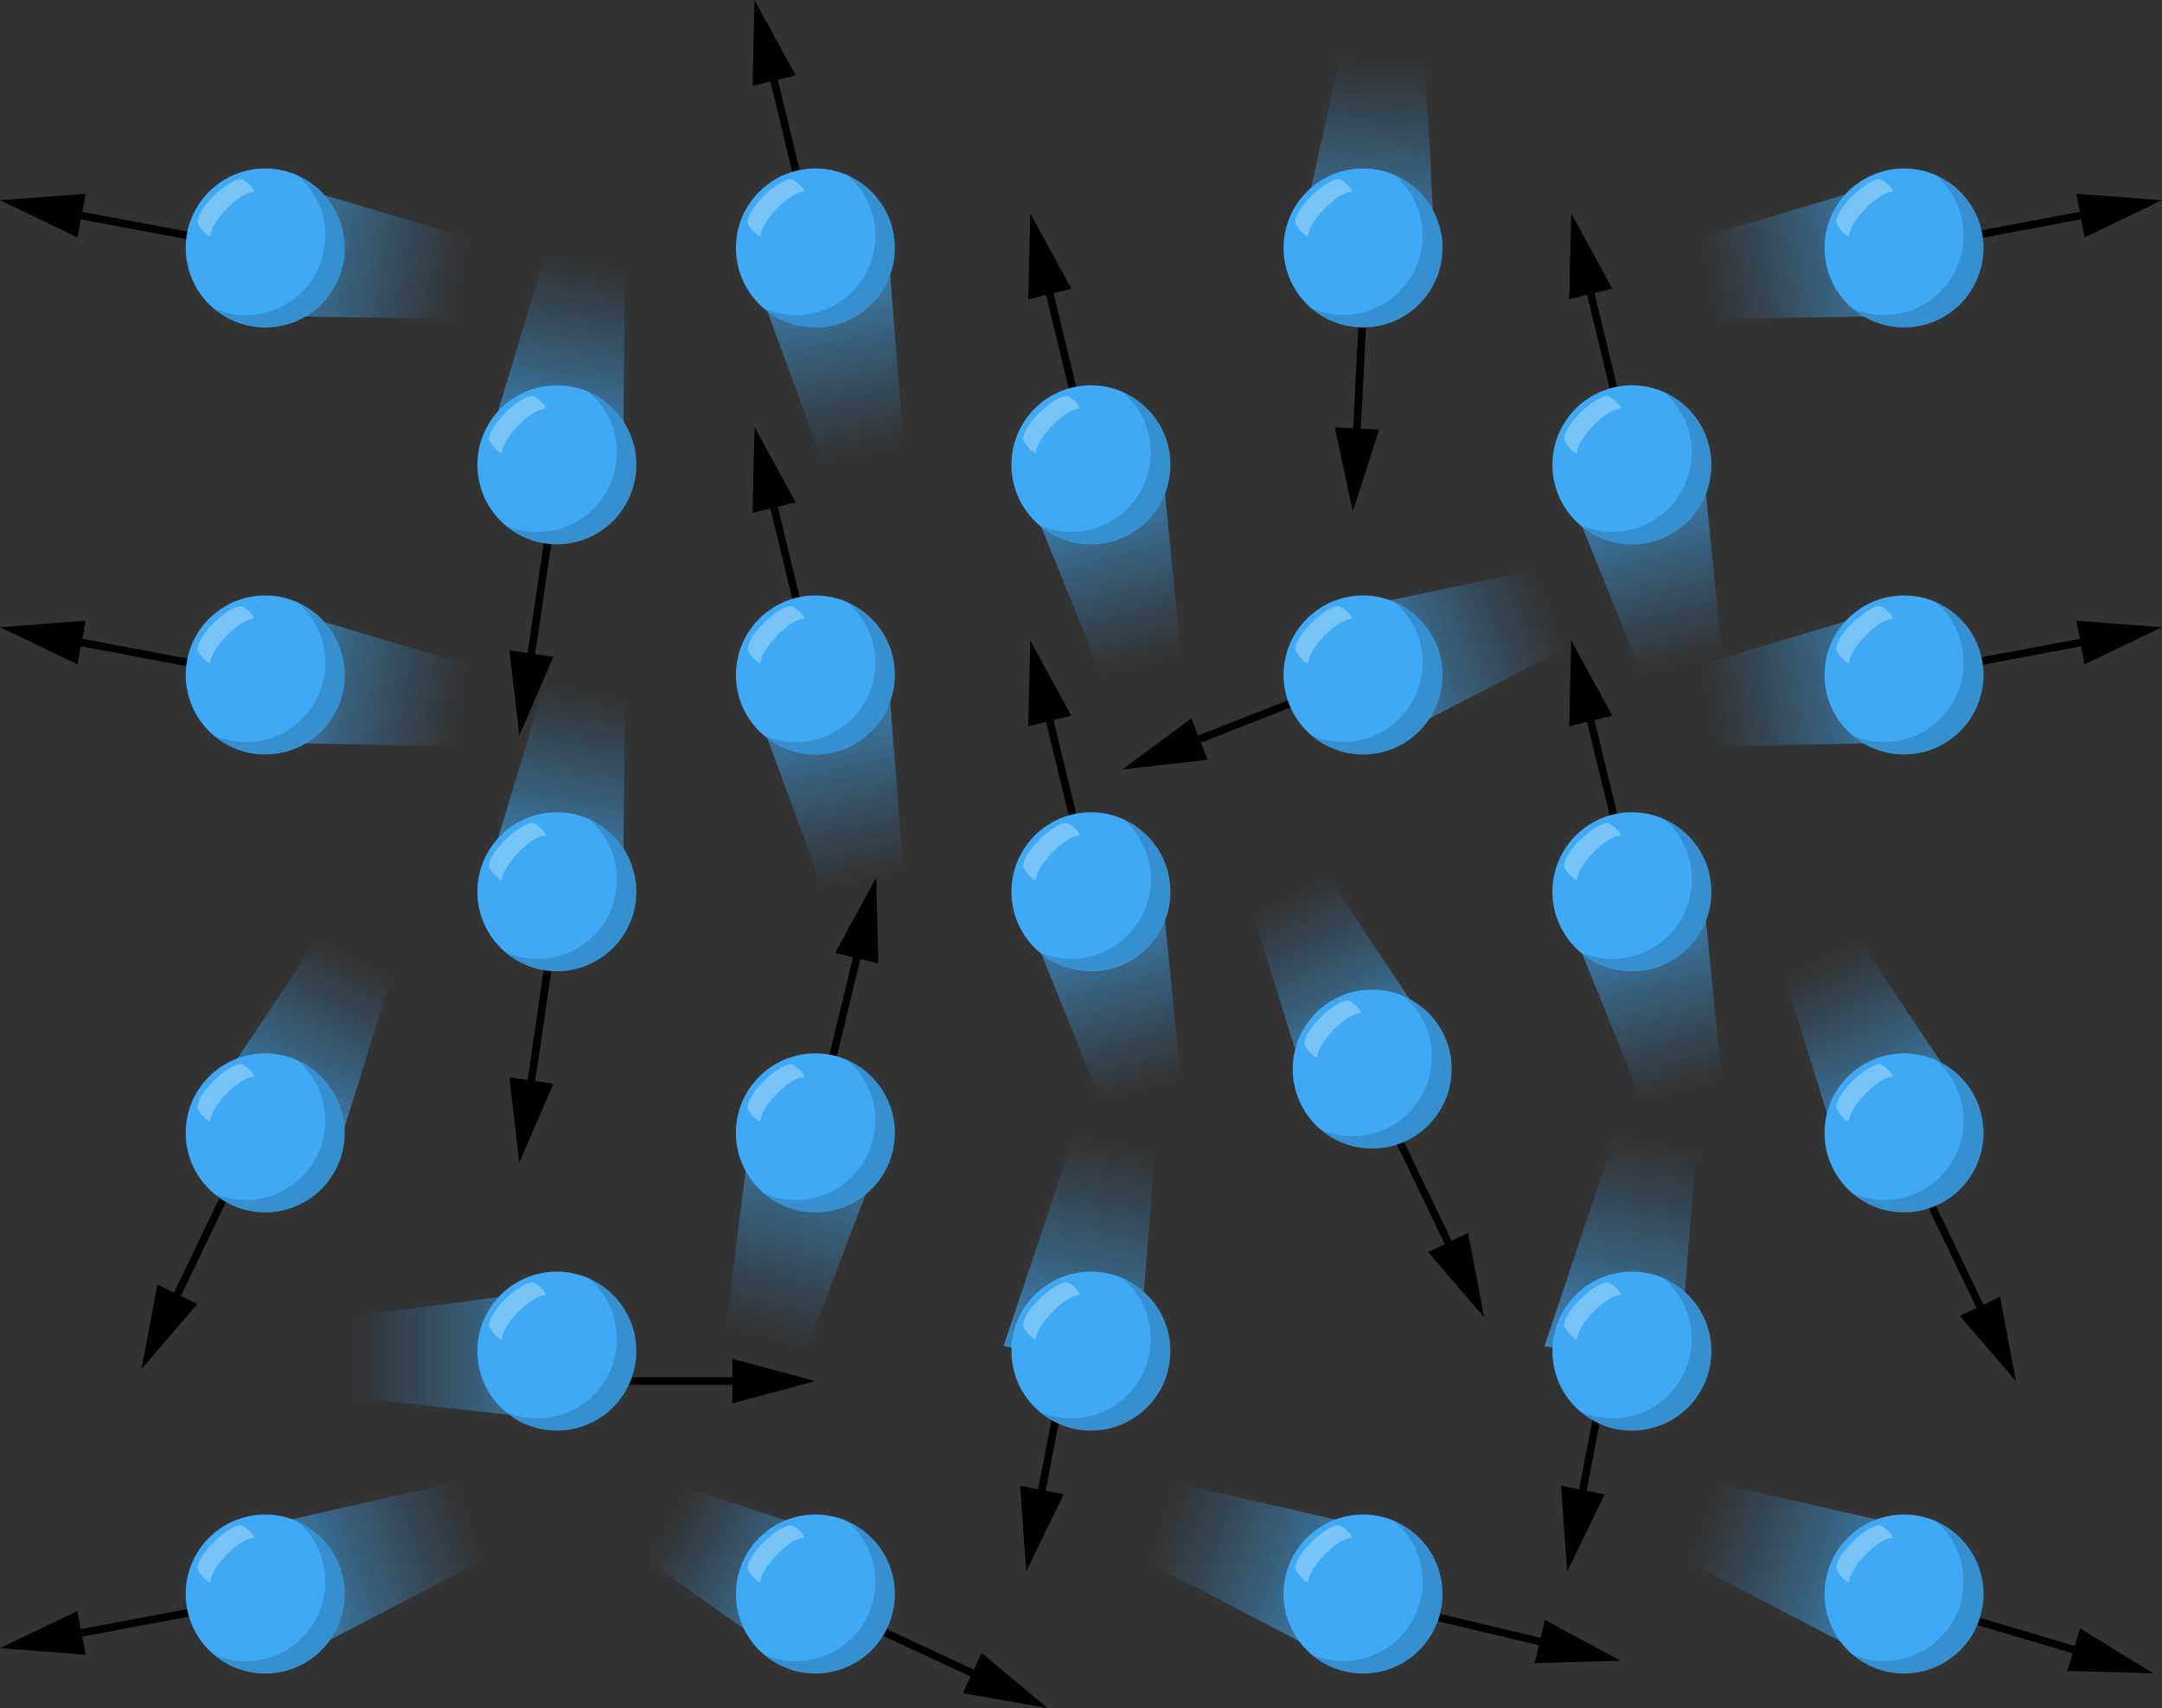 <svg xmlns="http://www.w3.org/2000/svg" xmlns:xlink="http://www.w3.org/1999/xlink" width="565.06" height="446.41" viewBox="0 0 565.06 446.41">
  <rect x="0" y="0" width="565.06" height="446.41" fill="#333333" stroke="none"/>
  <defs>
    <style>
      .cls-1 {
        fill: none;
        stroke: #000;
        stroke-miterlimit: 10;
        stroke-width: 2px;
      }

      .cls-2 {
        fill: url(#linear-gradient);
      }

      .cls-3 {
        fill: url(#linear-gradient-2);
      }

      .cls-4 {
        fill: url(#linear-gradient-3);
      }

      .cls-5 {
        fill: url(#linear-gradient-4);
      }

      .cls-6 {
        fill: url(#linear-gradient-5);
      }

      .cls-7 {
        fill: url(#linear-gradient-6);
      }

      .cls-8 {
        fill: url(#linear-gradient-7);
      }

      .cls-9 {
        fill: url(#linear-gradient-8);
      }

      .cls-10 {
        fill: url(#linear-gradient-9);
      }

      .cls-11 {
        fill: url(#linear-gradient-10);
      }

      .cls-12 {
        fill: url(#linear-gradient-11);
      }

      .cls-13 {
        fill: url(#linear-gradient-12);
      }

      .cls-14 {
        fill: url(#linear-gradient-13);
      }

      .cls-15 {
        fill: #3fa9f5;
      }

      .cls-16 {
        fill: #030303;
        opacity: 0.15;
      }

      .cls-16, .cls-17 {
        isolation: isolate;
      }

      .cls-17 {
        fill: #fff;
        opacity: 0.3;
      }

      .cls-18 {
        fill: url(#linear-gradient-14);
      }

      .cls-19 {
        fill: url(#linear-gradient-15);
      }

      .cls-20 {
        fill: url(#linear-gradient-16);
      }

      .cls-21 {
        fill: url(#linear-gradient-17);
      }

      .cls-22 {
        fill: url(#linear-gradient-18);
      }

      .cls-23 {
        fill: url(#linear-gradient-19);
      }

      .cls-24 {
        fill: url(#linear-gradient-20);
      }

      .cls-25 {
        fill: url(#linear-gradient-21);
      }

      .cls-26 {
        fill: url(#linear-gradient-22);
      }

      .cls-27 {
        fill: url(#linear-gradient-23);
      }

      .cls-28 {
        fill: url(#linear-gradient-24);
      }

      .cls-29 {
        fill: url(#linear-gradient-25);
      }
    </style>
    <linearGradient id="linear-gradient" x1="507.95" y1="449.87" x2="617.45" y2="449.87" gradientTransform="matrix(0.48, 0.08, 0.17, -0.99, -250.89, 581.2)" gradientUnits="userSpaceOnUse">
      <stop offset="0" stop-color="#3fa9f5" stop-opacity="0.7"/>
      <stop offset="0.46" stop-color="#3fa9f5" stop-opacity="0.34"/>
      <stop offset="0.8" stop-color="#3fa9f5" stop-opacity="0.1"/>
      <stop offset="0.96" stop-color="#3fa9f5" stop-opacity="0"/>
    </linearGradient>
    <linearGradient id="linear-gradient-2" x1="298.48" y1="894.13" x2="407.98" y2="894.13" gradientTransform="matrix(0.08, -0.46, -0.99, -0.17, 1006.97, 518.92)" xlink:href="#linear-gradient"/>
    <linearGradient id="linear-gradient-3" x1="25.86" y1="955.69" x2="135.36" y2="955.69" gradientTransform="matrix(-0.14, 0.53, 0.97, 0.26, -709.02, 31.14)" xlink:href="#linear-gradient"/>
    <linearGradient id="linear-gradient-4" x1="334.19" y1="878.51" x2="443.7" y2="878.51" gradientTransform="matrix(0.1, 0.47, 0.98, -0.2, -679.7, 198.95)" xlink:href="#linear-gradient"/>
    <linearGradient id="linear-gradient-5" x1="319.05" y1="73.8" x2="428.56" y2="73.8" gradientTransform="matrix(0.48, -0.17, -0.33, -0.94, -56.67, 539.76)" xlink:href="#linear-gradient"/>
    <linearGradient id="linear-gradient-6" x1="-823.18" y1="549.02" x2="-713.68" y2="549.02" gradientTransform="matrix(-0.54, 0, 0, 1, -294.47, -195.05)" xlink:href="#linear-gradient"/>
    <linearGradient id="linear-gradient-7" x1="-460.33" y1="78.36" x2="-350.83" y2="78.36" gradientTransform="matrix(-0.39, -0.2, -0.46, 0.89, 72.46, 257.2)" xlink:href="#linear-gradient"/>
    <linearGradient id="linear-gradient-8" x1="-253.03" y1="131.37" x2="-143.54" y2="131.37" gradientTransform="matrix(0.21, -0.41, -0.89, -0.45, 241.72, 249.58)" xlink:href="#linear-gradient"/>
    <linearGradient id="linear-gradient-9" x1="-216" y1="389.12" x2="-106.5" y2="389.12" gradientTransform="matrix(0.46, -0.17, 0.35, 0.94, 318.96, -226.21)" xlink:href="#linear-gradient"/>
    <linearGradient id="linear-gradient-10" x1="241.39" y1="535.82" x2="350.89" y2="535.82" gradientTransform="matrix(0.12, 0.45, -0.97, 0.26, 777.18, -10.68)" xlink:href="#linear-gradient"/>
    <linearGradient id="linear-gradient-11" x1="-325.43" y1="189.83" x2="-215.93" y2="189.83" gradientTransform="matrix(-0.48, -0.17, 0.33, -0.94, 135.59, 539.76)" xlink:href="#linear-gradient"/>
    <linearGradient id="linear-gradient-12" x1="-42.22" y1="607.34" x2="67.28" y2="607.34" gradientTransform="matrix(0.1, -0.53, 0.98, 0.19, -312.05, 216.74)" xlink:href="#linear-gradient"/>
    <linearGradient id="linear-gradient-13" x1="-565.93" y1="452.05" x2="-456.44" y2="452.05" gradientTransform="matrix(-0.21, -0.41, 0.89, -0.45, -162.8, 249.58)" xlink:href="#linear-gradient"/>
    <linearGradient id="linear-gradient-14" x1="469.14" y1="559.45" x2="578.64" y2="559.45" xlink:href="#linear-gradient"/>
    <linearGradient id="linear-gradient-15" x1="534.63" y1="912.8" x2="644.13" y2="912.8" gradientTransform="matrix(0.08, -0.46, -0.99, -0.17, 1006.97, 518.92)" xlink:href="#linear-gradient"/>
    <linearGradient id="linear-gradient-16" x1="106.63" y1="901.73" x2="216.14" y2="901.73" gradientTransform="matrix(0.1, 0.47, 0.98, -0.2, -679.7, 198.95)" xlink:href="#linear-gradient"/>
    <linearGradient id="linear-gradient-17" x1="-245.62" y1="496.02" x2="-136.12" y2="496.02" gradientTransform="matrix(0.03, -0.49, 1, 0.07, -131.38, -87.18)" xlink:href="#linear-gradient"/>
    <linearGradient id="linear-gradient-18" x1="9.94" y1="507.19" x2="119.44" y2="507.19" gradientTransform="matrix(0.12, 0.45, -0.97, 0.26, 777.18, -10.68)" xlink:href="#linear-gradient"/>
    <linearGradient id="linear-gradient-19" x1="-480.58" y1="370.06" x2="-371.08" y2="370.06" gradientTransform="matrix(-0.48, 0.08, -0.17, -0.99, 329.83, 581.2)" xlink:href="#linear-gradient"/>
    <linearGradient id="linear-gradient-20" x1="319.99" y1="399.78" x2="429.49" y2="399.78" gradientTransform="matrix(0.12, 0.45, -0.97, 0.26, 777.18, -10.68)" xlink:href="#linear-gradient"/>
    <linearGradient id="linear-gradient-21" x1="-587.41" y1="237.21" x2="-477.91" y2="237.21" gradientTransform="matrix(-0.48, -0.17, 0.33, -0.94, 135.59, 539.76)" xlink:href="#linear-gradient"/>
    <linearGradient id="linear-gradient-22" x1="7.31" y1="746.17" x2="116.81" y2="746.17" gradientTransform="matrix(0.1, -0.53, 0.98, 0.19, -312.05, 216.74)" xlink:href="#linear-gradient"/>
    <linearGradient id="linear-gradient-23" x1="-734.4" y1="568.48" x2="-624.92" y2="568.48" gradientTransform="matrix(-0.21, -0.41, 0.89, -0.45, -162.8, 249.58)" xlink:href="#linear-gradient"/>
    <linearGradient id="linear-gradient-24" x1="-519.39" y1="479.64" x2="-409.89" y2="479.64" gradientTransform="matrix(-0.48, 0.08, -0.17, -0.99, 329.83, 581.2)" xlink:href="#linear-gradient"/>
    <linearGradient id="linear-gradient-25" x1="88.54" y1="371.15" x2="198.04" y2="371.15" gradientTransform="matrix(0.12, 0.45, -0.97, 0.26, 777.18, -10.68)" xlink:href="#linear-gradient"/>
  </defs>
  <title>YCUZD_220629_3976_21</title>
  <g id="Layer_2" data-name="Layer 2">
    <g id="Layer_1-2" data-name="Layer 1">
      <g>
        <line class="cls-1" x1="213.11" y1="177.24" x2="201.38" y2="128.82"/>
        <polygon points="207.97 131.3 197.21 111.59 196.67 134.03 207.97 131.3"/>
      </g>
      <g>
        <line class="cls-1" x1="380.21" y1="328.3" x2="358.63" y2="283.39"/>
        <polygon points="383.73 322.21 387.88 344.27 373.25 327.25 383.73 322.21"/>
      </g>
      <g>
        <line class="cls-1" x1="44.66" y1="341.84" x2="66.24" y2="296.94"/>
        <polygon points="51.61 340.79 36.98 357.81 41.14 335.75 51.61 340.79"/>
      </g>
      <g>
        <line class="cls-1" x1="285.17" y1="233.01" x2="273.44" y2="184.59"/>
        <polygon points="280.02 187.07 269.27 167.37 268.73 189.81 280.02 187.07"/>
      </g>
      <g>
        <line class="cls-1" x1="145.54" y1="237.03" x2="138.3" y2="286.33"/>
        <polygon points="133.13 281.56 135.73 303.86 144.63 283.25 133.13 281.56"/>
      </g>
      <g>
        <line class="cls-1" x1="213.11" y1="294.99" x2="224.84" y2="246.57"/>
        <polygon points="229.56 251.79 229.02 229.35 218.26 249.05 229.56 251.79"/>
      </g>
      <g>
        <line class="cls-1" x1="356.21" y1="176.44" x2="309.82" y2="194.61"/>
        <polygon points="311.39 187.76 293.32 201.08 315.63 198.58 311.39 187.76"/>
      </g>
      <g>
        <line class="cls-1" x1="66.38" y1="176.4" x2="17.41" y2="167.2"/>
        <polygon points="22.38 162.22 0 163.93 20.24 173.64 22.38 162.22"/>
      </g>
      <g>
        <line class="cls-1" x1="212.52" y1="417.94" x2="257.7" y2="438.94"/>
        <polygon points="251.66 442.54 273.77 446.4 256.55 432 251.66 442.54"/>
      </g>
      <g>
        <line class="cls-1" x1="357.29" y1="418.29" x2="406.3" y2="429.94"/>
        <polygon points="401.1 434.68 423.54 434.04 403.79 423.37 401.1 434.68"/>
      </g>
      <g>
        <line class="cls-1" x1="66.38" y1="418.29" x2="17.41" y2="427.48"/>
        <polygon points="20.24 421.04 0 430.75 22.38 432.46 20.24 421.04"/>
      </g>
      <g>
        <line class="cls-1" x1="280.99" y1="344.4" x2="271.56" y2="393.33"/>
        <polygon points="266.61 388.34 268.21 410.73 278.02 390.54 266.61 388.34"/>
      </g>
      <g>
        <line class="cls-1" x1="145.54" y1="360.95" x2="195.37" y2="360.95"/>
        <polygon points="191.41 366.76 213.09 360.95 191.41 355.14 191.41 366.76"/>
      </g>
      <polygon class="cls-2" points="120.37 195.07 66.38 194.05 72.46 158.91 123.98 174.24 120.37 195.07"/>
      <polygon class="cls-3" points="163.33 181.9 162.91 233.02 127.76 227.02 142.47 178.34 163.33 181.9"/>
      <polygon class="cls-4" points="189.29 349.96 197 289.33 231.44 298.52 209.72 355.41 189.29 349.96"/>
      <polygon class="cls-5" points="215.62 233.91 197.16 183.7 232.12 176.66 236.34 229.74 215.62 233.91"/>
      <polygon class="cls-6" points="127.84 406.92 77.54 433.15 65.8 399.47 120.88 386.95 127.84 406.92"/>
      <polygon class="cls-7" points="92.41 344.07 151.51 336.14 151.35 371.8 92.31 365.22 92.41 344.07"/>
      <polygon class="cls-8" points="178.23 388.48 224.18 403.46 207.53 435 168.36 407.18 178.23 388.48"/>
      <polygon class="cls-9" points="103.02 253.05 87.85 301.72 55.95 285.77 84.11 243.59 103.02 253.05"/>
      <polygon class="cls-10" points="404.29 148.29 351.44 159.38 363.98 192.76 411.73 168.08 404.29 148.29"/>
      <polygon class="cls-11" points="308.82 283.88 303.72 233.01 269.27 242.21 288.38 289.33 308.82 283.88"/>
      <polygon class="cls-12" points="297.33 406.92 347.62 433.15 359.37 399.47 304.29 386.95 297.33 406.92"/>
      <polygon class="cls-13" points="281.24 295.27 262.27 351.81 297.32 358.4 302.02 299.18 281.24 295.27"/>
      <polygon class="cls-14" points="326.68 236.37 341.85 285.04 373.74 269.09 345.59 226.91 326.68 236.37"/>
      <g>
        <circle class="cls-15" cx="213.11" cy="176.4" r="20.77"/>
        <path class="cls-16" d="M233.87,176.36a20.78,20.78,0,0,1-34.12,15.9,20.77,20.77,0,0,0,21.7-34.89A20.71,20.71,0,0,1,233.87,176.36Z"/>
        <path class="cls-17" d="M198.78,173c0,1.29-3.34-2.17-3.37-3.35-.08-3.56,7.52-10.87,11.13-11.23,1.29-.13,4.57,3.31,3.38,3.35C206.16,161.9,199,169.63,198.78,173Z"/>
      </g>
      <g>
        <circle class="cls-15" cx="356.24" cy="176.4" r="20.77"/>
        <path class="cls-16" d="M377,176.36a20.78,20.78,0,0,1-34.12,15.9,20.77,20.77,0,0,0,21.65-34.89A20.75,20.75,0,0,1,377,176.36Z"/>
        <path class="cls-17" d="M341.92,173c0,1.29-3.34-2.17-3.38-3.35-.07-3.56,7.53-10.87,11.14-11.23,1.29-.13,4.56,3.31,3.38,3.35C349.29,161.9,342.13,169.63,341.92,173Z"/>
      </g>
      <g>
        <circle class="cls-15" cx="145.54" cy="233.06" r="20.77"/>
        <path class="cls-16" d="M166.31,233a20.76,20.76,0,0,1-34.12,15.89A20.76,20.76,0,0,0,153.88,214,20.72,20.72,0,0,1,166.31,233Z"/>
        <path class="cls-17" d="M131.22,229.67c0,1.29-3.34-2.17-3.38-3.35-.08-3.56,7.53-10.87,11.14-11.23,1.29-.13,4.56,3.31,3.38,3.35C138.59,218.55,131.43,226.26,131.22,229.67Z"/>
      </g>
      <g>
        <circle class="cls-15" cx="285.12" cy="233.06" r="20.77"/>
        <path class="cls-16" d="M305.89,233a20.77,20.77,0,0,1-34.13,15.89A20.77,20.77,0,0,0,293.46,214,20.77,20.77,0,0,1,305.89,233Z"/>
        <path class="cls-17" d="M270.8,229.67c0,1.29-3.34-2.17-3.38-3.35-.08-3.56,7.53-10.87,11.14-11.23,1.29-.13,4.56,3.31,3.38,3.35C278.15,218.55,271,226.26,270.8,229.67Z"/>
      </g>
      <g>
        <circle class="cls-15" cx="69.31" cy="176.4" r="20.77"/>
        <path class="cls-16" d="M90.08,176.36A20.78,20.78,0,0,1,56,192.26a20.77,20.77,0,0,0,21.7-34.89A20.74,20.74,0,0,1,90.08,176.36Z"/>
        <path class="cls-17" d="M55,173c0,1.29-3.34-2.17-3.38-3.35-.07-3.56,7.53-10.87,11.14-11.23,1.29-.13,4.56,3.31,3.37,3.35C62.36,161.9,55.19,169.63,55,173Z"/>
      </g>
      <g>
        <line class="cls-1" x1="213.11" y1="65.65" x2="201.38" y2="17.22"/>
        <polygon points="207.97 19.7 197.21 0 196.67 22.44 207.97 19.7"/>
      </g>
      <g>
        <line class="cls-1" x1="285.17" y1="121.42" x2="273.44" y2="72.99"/>
        <polygon points="280.02 75.47 269.27 55.77 268.73 78.21 280.02 75.47"/>
      </g>
      <g>
        <line class="cls-1" x1="145.54" y1="125.43" x2="138.3" y2="174.73"/>
        <polygon points="133.13 169.97 135.73 192.26 144.63 171.65 133.13 169.97"/>
      </g>
      <g>
        <line class="cls-1" x1="357" y1="66.19" x2="354.46" y2="115.95"/>
        <polygon points="348.86 111.7 353.56 133.65 360.46 112.29 348.86 111.7"/>
      </g>
      <g>
        <line class="cls-1" x1="66.38" y1="64.8" x2="17.41" y2="55.61"/>
        <polygon points="22.38 50.63 0 52.34 20.24 62.05 22.38 50.63"/>
      </g>
      <polygon class="cls-18" points="120.37 83.47 66.38 82.45 72.46 47.31 123.98 62.64 120.37 83.47"/>
      <polygon class="cls-19" points="163.33 70.3 162.91 121.42 127.76 115.42 142.47 66.75 163.33 70.3"/>
      <polygon class="cls-20" points="215.62 122.31 197.16 72.1 232.12 65.06 236.34 118.14 215.62 122.31"/>
      <polygon class="cls-21" points="351.15 10.79 339.49 63.51 375.07 65.83 372.24 12.16 351.15 10.79"/>
      <polygon class="cls-22" points="308.82 172.29 303.72 121.42 269.27 130.62 288.38 177.74 308.82 172.29"/>
      <g>
        <circle class="cls-15" cx="213.11" cy="64.8" r="20.77"/>
        <path class="cls-16" d="M233.87,64.76a20.77,20.77,0,0,1-34.12,15.9,20.77,20.77,0,0,0,21.7-34.89A20.72,20.72,0,0,1,233.87,64.76Z"/>
        <path class="cls-17" d="M198.78,61.41c0,1.29-3.34-2.17-3.37-3.35-.08-3.56,7.52-10.87,11.13-11.23,1.29-.13,4.57,3.31,3.38,3.35C206.16,50.3,199,58,198.78,61.41Z"/>
      </g>
      <g>
        <circle class="cls-15" cx="356.24" cy="64.8" r="20.77"/>
        <path class="cls-16" d="M377,64.76a20.77,20.77,0,0,1-34.12,15.9,20.77,20.77,0,0,0,21.65-34.89A20.77,20.77,0,0,1,377,64.76Z"/>
        <path class="cls-17" d="M341.92,61.41c0,1.29-3.34-2.17-3.38-3.35-.07-3.56,7.53-10.87,11.14-11.23,1.29-.13,4.56,3.31,3.38,3.35C349.29,50.3,342.13,58,341.92,61.41Z"/>
      </g>
      <g>
        <circle class="cls-15" cx="145.54" cy="121.47" r="20.77"/>
        <path class="cls-16" d="M166.31,121.43a20.76,20.76,0,0,1-34.12,15.89,20.76,20.76,0,0,0,21.69-34.88A20.72,20.72,0,0,1,166.31,121.43Z"/>
        <path class="cls-17" d="M131.22,118.08c0,1.29-3.34-2.17-3.38-3.35-.08-3.56,7.53-10.87,11.14-11.23,1.29-.13,4.56,3.31,3.38,3.35C138.59,107,131.43,114.67,131.22,118.08Z"/>
      </g>
      <g>
        <circle class="cls-15" cx="285.12" cy="121.47" r="20.77"/>
        <path class="cls-16" d="M305.89,121.43a20.78,20.78,0,0,1-34.13,15.89,20.77,20.77,0,0,0,21.7-34.88A20.76,20.76,0,0,1,305.89,121.43Z"/>
        <path class="cls-17" d="M270.8,118.08c0,1.29-3.34-2.17-3.38-3.35-.08-3.56,7.53-10.87,11.14-11.23,1.29-.13,4.56,3.31,3.38,3.35C278.15,107,271,114.67,270.8,118.08Z"/>
      </g>
      <g>
        <circle class="cls-15" cx="69.31" cy="64.8" r="20.77"/>
        <path class="cls-16" d="M90.08,64.76A20.78,20.78,0,0,1,56,80.66a20.77,20.77,0,0,0,21.7-34.89A20.76,20.76,0,0,1,90.08,64.76Z"/>
        <path class="cls-17" d="M55,61.41c0,1.29-3.34-2.17-3.38-3.35-.07-3.56,7.53-10.87,11.14-11.23,1.29-.13,4.56,3.31,3.37,3.35C62.36,50.3,55.19,58,55,61.41Z"/>
      </g>
      <g>
        <circle class="cls-15" cx="213.11" cy="296.08" r="20.77"/>
        <path class="cls-16" d="M233.87,296.05a20.76,20.76,0,0,1-34.12,15.89,20.77,20.77,0,0,0,21.7-34.88A20.72,20.72,0,0,1,233.87,296.05Z"/>
        <path class="cls-17" d="M198.78,292.74c0,1.29-3.34-2.16-3.37-3.35-.08-3.56,7.52-10.87,11.13-11.23,1.29-.13,4.57,3.32,3.38,3.36C206.16,281.58,199,289.29,198.78,292.74Z"/>
      </g>
      <g>
        <circle class="cls-15" cx="358.63" cy="279.4" r="20.77"/>
        <path class="cls-16" d="M379.4,279.37a20.76,20.76,0,0,1-34.12,15.89,20.76,20.76,0,0,0,21.65-34.88A20.75,20.75,0,0,1,379.4,279.37Z"/>
        <path class="cls-17" d="M344.31,276.06c0,1.29-3.34-2.16-3.38-3.35-.07-3.56,7.53-10.87,11.14-11.23,1.29-.13,4.56,3.32,3.38,3.36C351.68,264.9,344.52,272.61,344.31,276.06Z"/>
      </g>
      <g>
        <circle class="cls-15" cx="145.54" cy="353.12" r="20.77"/>
        <path class="cls-16" d="M166.31,353.08A20.77,20.77,0,0,1,132.19,369a20.76,20.76,0,0,0,21.69-34.88A20.71,20.71,0,0,1,166.31,353.08Z"/>
        <path class="cls-17" d="M131.22,349.73c0,1.29-3.34-2.16-3.38-3.35-.08-3.56,7.53-10.87,11.14-11.23,1.29-.13,4.56,3.32,3.38,3.35C138.59,338.66,131.43,346.33,131.22,349.73Z"/>
      </g>
      <g>
        <circle class="cls-15" cx="285.12" cy="353.12" r="20.77"/>
        <path class="cls-16" d="M305.89,353.08A20.78,20.78,0,0,1,271.76,369a20.77,20.77,0,0,0,21.7-34.88A20.75,20.75,0,0,1,305.89,353.08Z"/>
        <path class="cls-17" d="M270.8,349.73c0,1.29-3.34-2.16-3.38-3.35-.08-3.56,7.53-10.87,11.14-11.23,1.29-.13,4.56,3.32,3.38,3.35C278.15,338.66,271,346.33,270.8,349.73Z"/>
      </g>
      <g>
        <circle class="cls-15" cx="69.31" cy="296.08" r="20.77"/>
        <path class="cls-16" d="M90.08,296.05A20.77,20.77,0,0,1,56,311.94a20.77,20.77,0,0,0,21.7-34.88A20.75,20.75,0,0,1,90.08,296.05Z"/>
        <path class="cls-17" d="M55,292.74c0,1.29-3.34-2.16-3.38-3.35-.07-3.65,7.53-10.92,11.14-11.28,1.29-.13,4.56,3.32,3.37,3.36C62.36,281.58,55.19,289.29,55,292.74Z"/>
      </g>
      <g>
        <circle class="cls-15" cx="213.11" cy="416.6" r="20.77"/>
        <path class="cls-16" d="M233.87,416.56a20.77,20.77,0,0,1-34.12,15.9,20.77,20.77,0,0,0,21.7-34.89A20.72,20.72,0,0,1,233.87,416.56Z"/>
        <path class="cls-17" d="M198.78,413.21c0,1.29-3.34-2.16-3.37-3.35-.08-3.56,7.52-10.87,11.13-11.23,1.29-.13,4.57,3.32,3.38,3.35C206.16,402.09,199,409.81,198.78,413.21Z"/>
      </g>
      <g>
        <circle class="cls-15" cx="356.24" cy="416.6" r="20.77"/>
        <path class="cls-16" d="M377,416.56a20.77,20.77,0,0,1-34.12,15.9,20.77,20.77,0,0,0,21.65-34.89A20.75,20.75,0,0,1,377,416.56Z"/>
        <path class="cls-17" d="M341.92,413.21c0,1.29-3.34-2.16-3.38-3.35-.07-3.56,7.53-10.87,11.14-11.23,1.29-.13,4.56,3.32,3.38,3.35C349.29,402.09,342.13,409.81,341.92,413.21Z"/>
      </g>
      <g>
        <line class="cls-1" x1="519.21" y1="344.98" x2="497.63" y2="300.08"/>
        <polygon points="522.73 338.89 526.88 360.95 512.25 343.93 522.73 338.89"/>
      </g>
      <g>
        <line class="cls-1" x1="426.56" y1="233.01" x2="414.83" y2="184.59"/>
        <polygon points="421.41 187.07 410.66 167.37 410.12 189.81 421.41 187.07"/>
      </g>
      <g>
        <line class="cls-1" x1="498.68" y1="176.4" x2="547.65" y2="167.2"/>
        <polygon points="544.82 173.64 565.06 163.93 542.68 162.22 544.82 173.64"/>
      </g>
      <g>
        <line class="cls-1" x1="498.68" y1="418.29" x2="545.77" y2="432.27"/>
        <polygon points="540.32 436.71 562.75 437.32 543.63 425.57 540.32 436.71"/>
      </g>
      <g>
        <line class="cls-1" x1="422.38" y1="344.4" x2="412.95" y2="393.33"/>
        <polygon points="408 388.34 409.6 410.73 419.41 390.54 408 388.34"/>
      </g>
      <polygon class="cls-23" points="446.19 195.07 500.18 194.05 494.1 158.91 442.58 174.24 446.19 195.07"/>
      <polygon class="cls-24" points="450.21 283.88 445.11 233.01 410.66 242.21 429.77 289.33 450.21 283.88"/>
      <polygon class="cls-25" points="438.72 406.92 489.01 433.15 500.76 399.47 445.68 386.95 438.72 406.92"/>
      <polygon class="cls-26" points="422.63 295.27 403.66 351.81 438.7 358.4 443.41 299.18 422.63 295.27"/>
      <polygon class="cls-27" points="465.68 253.05 480.85 301.72 512.74 285.77 484.59 243.59 465.68 253.05"/>
      <g>
        <circle class="cls-15" cx="497.63" cy="176.4" r="20.77"/>
        <path class="cls-16" d="M518.4,176.36a20.78,20.78,0,0,1-34.12,15.9,20.77,20.77,0,0,0,21.65-34.89A20.75,20.75,0,0,1,518.4,176.36Z"/>
        <path class="cls-17" d="M483.31,173c0,1.29-3.34-2.17-3.38-3.35-.07-3.56,7.53-10.87,11.14-11.23,1.29-.13,4.56,3.31,3.38,3.35C490.68,161.9,483.52,169.63,483.31,173Z"/>
      </g>
      <g>
        <circle class="cls-15" cx="426.51" cy="233.06" r="20.77"/>
        <path class="cls-16" d="M447.28,233a20.77,20.77,0,0,1-34.13,15.89A20.77,20.77,0,0,0,434.85,214,20.77,20.77,0,0,1,447.28,233Z"/>
        <path class="cls-17" d="M412.19,229.67c0,1.29-3.34-2.17-3.38-3.35-.08-3.56,7.53-10.87,11.14-11.23,1.29-.13,4.56,3.31,3.38,3.35C419.54,218.55,412.39,226.26,412.19,229.67Z"/>
      </g>
      <g>
        <line class="cls-1" x1="426.56" y1="121.42" x2="414.83" y2="72.99"/>
        <polygon points="421.41 75.47 410.66 55.77 410.12 78.21 421.41 75.47"/>
      </g>
      <g>
        <line class="cls-1" x1="498.68" y1="64.8" x2="547.65" y2="55.61"/>
        <polygon points="544.82 62.05 565.06 52.34 542.68 50.63 544.82 62.05"/>
      </g>
      <polygon class="cls-28" points="446.19 83.47 500.18 82.45 494.1 47.31 442.58 62.64 446.19 83.47"/>
      <polygon class="cls-29" points="450.21 172.29 445.11 121.42 410.66 130.62 429.77 177.74 450.21 172.29"/>
      <g>
        <circle class="cls-15" cx="497.63" cy="64.8" r="20.77"/>
        <path class="cls-16" d="M518.4,64.76a20.77,20.77,0,0,1-34.12,15.9,20.77,20.77,0,0,0,21.65-34.89A20.77,20.77,0,0,1,518.4,64.76Z"/>
        <path class="cls-17" d="M483.31,61.41c0,1.29-3.34-2.17-3.38-3.35-.07-3.56,7.53-10.87,11.14-11.23,1.29-.13,4.56,3.31,3.38,3.35C490.68,50.3,483.52,58,483.31,61.41Z"/>
      </g>
      <g>
        <circle class="cls-15" cx="426.51" cy="121.47" r="20.77"/>
        <path class="cls-16" d="M447.28,121.43a20.78,20.78,0,0,1-34.13,15.89,20.77,20.77,0,0,0,21.7-34.88A20.76,20.76,0,0,1,447.28,121.43Z"/>
        <path class="cls-17" d="M412.19,118.08c0,1.29-3.34-2.17-3.38-3.35-.08-3.56,7.53-10.87,11.14-11.23,1.29-.13,4.56,3.31,3.38,3.35C419.54,107,412.39,114.67,412.19,118.08Z"/>
      </g>
      <g>
        <circle class="cls-15" cx="497.63" cy="296.08" r="20.77"/>
        <path class="cls-16" d="M518.4,296.05a20.76,20.76,0,0,1-34.12,15.89,20.76,20.76,0,0,0,21.65-34.88A20.75,20.75,0,0,1,518.4,296.05Z"/>
        <path class="cls-17" d="M483.31,292.74c0,1.29-3.34-2.16-3.38-3.35-.07-3.56,7.53-10.87,11.14-11.23,1.29-.13,4.56,3.32,3.38,3.36C490.68,281.58,483.52,289.29,483.31,292.74Z"/>
      </g>
      <g>
        <circle class="cls-15" cx="426.51" cy="353.12" r="20.77"/>
        <path class="cls-16" d="M447.28,353.08A20.78,20.78,0,0,1,413.15,369a20.77,20.77,0,0,0,21.7-34.88A20.75,20.75,0,0,1,447.28,353.08Z"/>
        <path class="cls-17" d="M412.19,349.73c0,1.29-3.34-2.16-3.38-3.35-.08-3.56,7.53-10.87,11.14-11.23,1.29-.13,4.56,3.32,3.38,3.35C419.54,338.66,412.39,346.33,412.19,349.73Z"/>
      </g>
      <g>
        <circle class="cls-15" cx="497.63" cy="416.6" r="20.77"/>
        <path class="cls-16" d="M518.4,416.56a20.77,20.77,0,0,1-34.12,15.9,20.77,20.77,0,0,0,21.65-34.89A20.75,20.75,0,0,1,518.4,416.56Z"/>
        <path class="cls-17" d="M483.31,413.21c0,1.29-3.34-2.16-3.38-3.35-.07-3.56,7.53-10.87,11.14-11.23,1.29-.13,4.56,3.32,3.38,3.35C490.68,402.09,483.52,409.81,483.31,413.21Z"/>
      </g>
      <g>
        <circle class="cls-15" cx="69.31" cy="416.6" r="20.77"/>
        <path class="cls-16" d="M90.08,416.56A20.78,20.78,0,0,1,56,432.46a20.77,20.77,0,0,0,21.7-34.89A20.78,20.78,0,0,1,90.08,416.56Z"/>
        <path class="cls-17" d="M55,413.21c0,1.29-3.34-2.16-3.38-3.35-.07-3.56,7.53-10.87,11.14-11.23C64,398.5,67.31,402,66.12,402,62.36,402.09,55.19,409.81,55,413.21Z"/>
      </g>
    </g>
  </g>
</svg>
